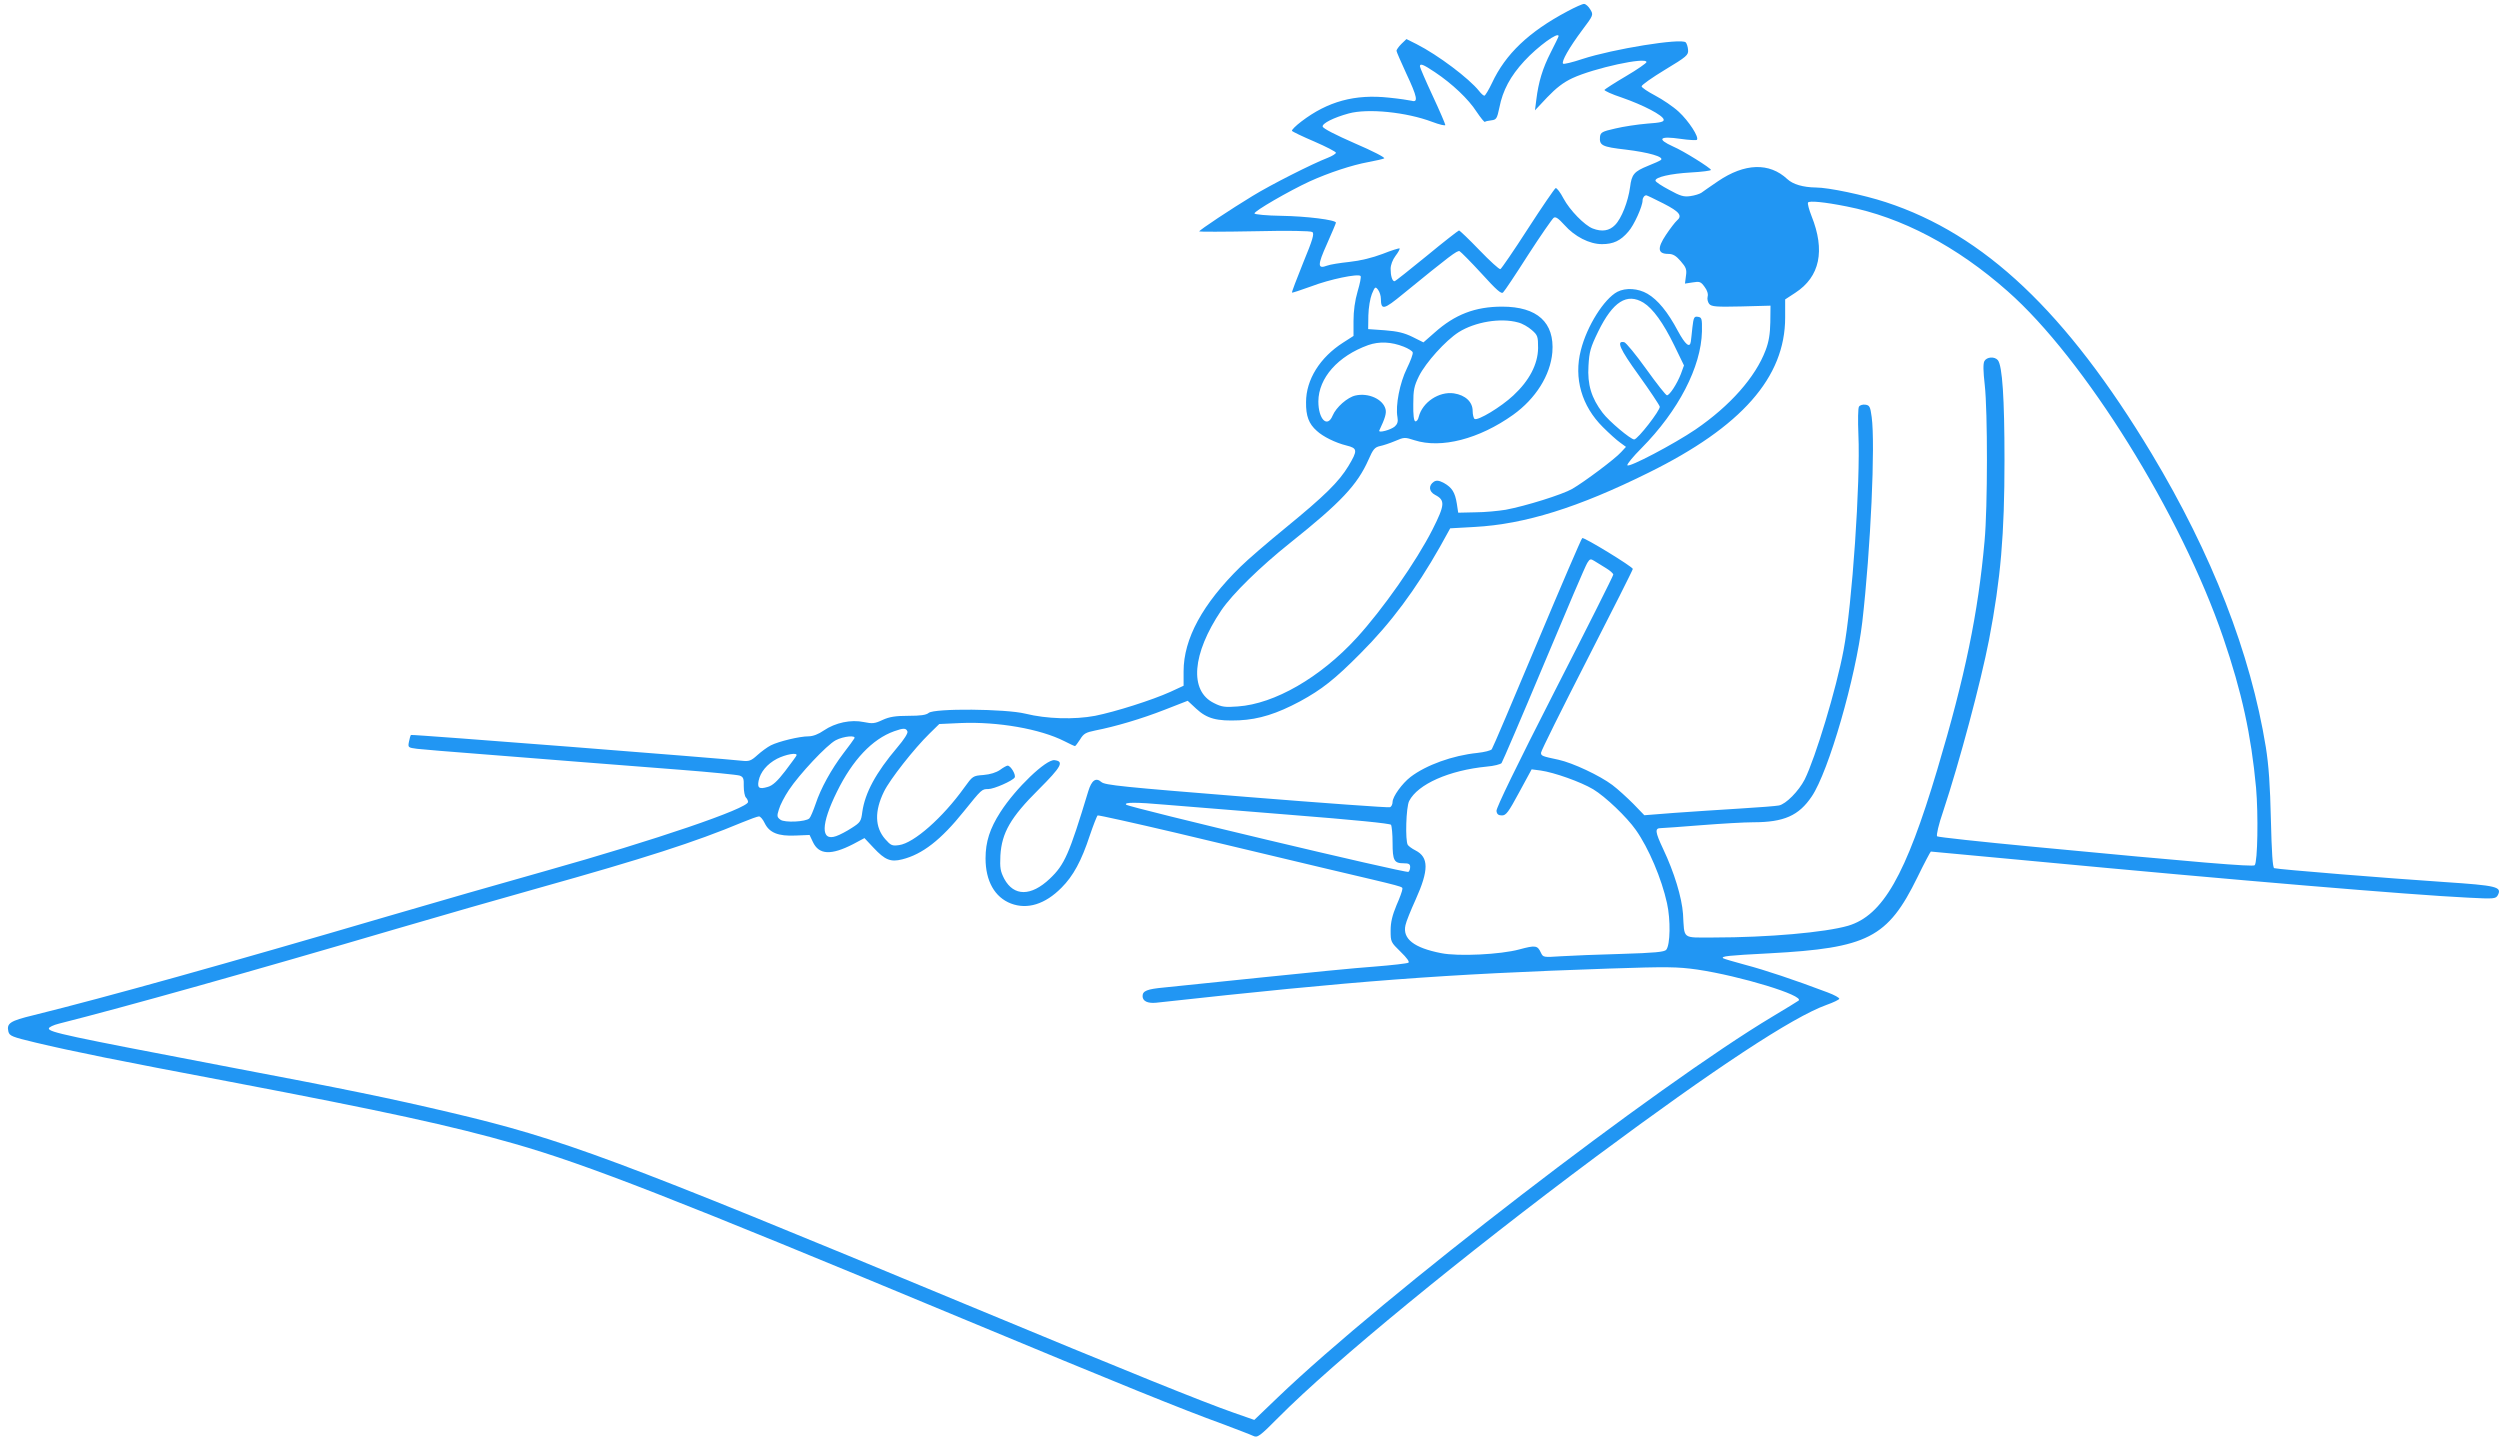 <?xml version="1.0" standalone="no"?>
<!DOCTYPE svg PUBLIC "-//W3C//DTD SVG 20010904//EN"
 "http://www.w3.org/TR/2001/REC-SVG-20010904/DTD/svg10.dtd">
<svg version="1.0" xmlns="http://www.w3.org/2000/svg"
 width="1280pt" height="736pt" viewBox="0 0 1280 736"
 preserveAspectRatio="xMidYMid meet">
<g transform="translate(0,736) scale(0.1,-0.1)"
fill="#2196f3" stroke="none">
<path d="M8025 7302 c-198 -105 -317 -219 -386 -367 -17 -36 -35 -65 -39 -65
-5 0 -17 11 -27 24 -52 65 -210 184 -320 240 l-52 26 -26 -25 c-14 -14 -25
-30 -25 -35 0 -5 23 -57 50 -116 57 -121 62 -150 28 -140 -13 3 -65 11 -116
16 -175 19 -314 -19 -449 -122 -29 -22 -51 -44 -48 -48 2 -4 54 -29 115 -55
60 -26 110 -52 110 -57 0 -5 -19 -17 -42 -26 -78 -30 -292 -138 -386 -196
-107 -65 -272 -174 -272 -181 0 -2 127 -2 283 1 174 4 287 2 296 -4 11 -8 3
-37 -47 -158 -33 -82 -59 -150 -57 -152 2 -2 46 13 99 32 94 36 239 66 252 53
4 -4 -3 -39 -15 -79 -14 -48 -21 -100 -21 -151 l0 -77 -53 -34 c-119 -76 -190
-190 -190 -305 -1 -71 14 -111 55 -147 31 -29 95 -61 152 -75 57 -14 58 -25
10 -105 -49 -81 -121 -152 -319 -314 -93 -76 -199 -167 -234 -202 -194 -190
-291 -369 -291 -535 l0 -74 -67 -31 c-95 -43 -282 -102 -386 -123 -107 -20
-248 -16 -357 11 -101 25 -466 28 -495 4 -13 -11 -42 -15 -104 -15 -66 0 -97
-5 -132 -21 -40 -19 -52 -20 -96 -11 -66 14 -146 -3 -205 -43 -27 -19 -56 -30
-78 -30 -47 0 -153 -26 -193 -46 -18 -9 -49 -32 -69 -50 -33 -30 -43 -33 -80
-29 -93 11 -1690 136 -1694 132 -2 -2 -7 -17 -10 -34 -6 -30 -5 -31 42 -37 27
-3 168 -15 314 -26 146 -12 373 -29 505 -40 132 -10 368 -29 525 -41 157 -12
295 -26 307 -30 19 -7 22 -15 21 -54 0 -26 5 -52 11 -58 6 -6 11 -16 11 -23 0
-33 -474 -195 -1036 -353 -214 -60 -576 -164 -804 -231 -835 -245 -1436 -413
-1819 -508 -120 -29 -138 -41 -128 -84 6 -22 18 -27 139 -56 198 -47 416 -91
998 -201 787 -150 1133 -225 1454 -317 368 -105 818 -281 2291 -894 817 -340
1128 -466 1335 -541 74 -28 145 -55 157 -61 21 -10 32 -3 129 95 282 284 945
828 1627 1336 610 453 1004 713 1179 776 34 12 63 26 65 31 2 5 -25 20 -60 33
-169 64 -322 115 -421 141 -59 16 -111 31 -114 34 -10 10 24 14 238 25 503 27
605 79 757 389 35 72 67 132 69 132 2 0 244 -23 537 -50 1006 -95 1921 -172
2213 -186 136 -7 142 -6 153 13 22 43 -6 49 -274 67 -286 19 -855 65 -871 71
-8 2 -13 81 -17 247 -4 176 -11 279 -26 373 -78 480 -275 987 -585 1503 -436
724 -856 1122 -1361 1287 -113 37 -293 75 -358 75 -65 1 -117 16 -146 43 -92
86 -218 82 -355 -11 -38 -26 -76 -52 -85 -59 -9 -6 -34 -14 -56 -17 -34 -5
-51 0 -109 32 -38 20 -70 41 -70 47 -2 18 77 36 182 42 56 3 102 9 102 13 0 9
-140 97 -194 120 -86 39 -70 55 39 39 41 -6 79 -8 83 -5 13 13 -42 97 -93 144
-28 26 -83 63 -121 83 -38 20 -69 41 -69 47 0 7 54 45 120 85 111 67 120 75
118 101 -1 16 -7 34 -12 39 -23 23 -373 -34 -529 -85 -51 -17 -96 -28 -99 -24
-10 10 31 82 98 172 58 77 58 78 41 106 -9 15 -23 28 -32 28 -8 0 -46 -17 -85
-38z m-45 -127 c0 -3 -18 -40 -40 -83 -42 -82 -63 -152 -74 -242 l-7 -55 63
67 c46 48 82 76 129 98 110 51 379 110 379 82 0 -5 -47 -38 -105 -72 -58 -34
-107 -66 -110 -70 -3 -4 38 -23 90 -40 109 -38 209 -90 213 -112 2 -12 -15
-16 -85 -21 -48 -4 -122 -15 -163 -25 -67 -15 -75 -20 -78 -42 -4 -45 10 -52
132 -66 116 -14 198 -37 180 -53 -5 -4 -35 -18 -66 -30 -71 -29 -84 -43 -92
-109 -10 -74 -44 -161 -77 -194 -29 -30 -67 -36 -114 -18 -42 16 -118 94 -150
154 -16 31 -34 54 -40 53 -5 -2 -69 -95 -142 -208 -72 -112 -136 -205 -141
-207 -6 -2 -54 42 -108 98 -53 55 -100 100 -104 100 -3 0 -78 -58 -165 -130
-87 -71 -161 -130 -165 -130 -12 0 -20 28 -20 64 0 19 10 46 25 66 14 18 23
35 21 38 -3 2 -42 -10 -87 -28 -53 -20 -114 -35 -170 -41 -47 -5 -99 -13 -114
-19 -50 -19 -50 2 -1 111 25 56 46 106 46 109 0 14 -150 33 -280 35 -74 1
-136 7 -137 12 -4 11 178 116 282 164 99 45 218 84 300 99 39 7 76 16 82 19 7
4 -59 38 -150 77 -98 43 -163 76 -165 86 -3 16 56 46 133 67 98 27 296 7 428
-43 37 -14 67 -21 67 -16 0 5 -29 73 -65 150 -36 77 -65 145 -65 150 0 17 16
11 76 -29 90 -60 173 -139 214 -203 21 -31 40 -55 43 -52 2 3 17 6 33 8 25 3
29 8 41 66 17 87 56 160 127 237 69 75 176 153 176 128z m537 -857 c84 -43 98
-63 68 -88 -8 -7 -33 -39 -55 -72 -46 -69 -43 -98 12 -98 23 0 39 -9 63 -37
28 -32 32 -43 27 -76 l-5 -39 39 6 c36 6 42 4 61 -22 14 -18 20 -38 16 -51 -3
-12 1 -28 8 -37 12 -14 35 -16 164 -13 l150 4 -1 -85 c-1 -61 -8 -101 -24
-143 -52 -138 -182 -285 -359 -406 -109 -74 -344 -198 -349 -183 -2 6 30 45
72 87 190 192 306 417 310 598 1 67 -1 72 -21 75 -19 3 -22 -3 -28 -55 -3 -32
-7 -64 -8 -72 -5 -35 -28 -16 -66 54 -52 98 -103 160 -156 191 -48 28 -111 32
-154 10 -68 -36 -156 -175 -187 -299 -37 -143 4 -286 113 -394 32 -32 72 -68
88 -79 l30 -22 -25 -27 c-30 -34 -188 -152 -250 -188 -50 -29 -239 -88 -341
-107 -37 -6 -107 -13 -155 -13 l-88 -2 -7 46 c-9 58 -25 83 -66 106 -25 13
-37 15 -51 7 -29 -19 -27 -51 6 -68 52 -27 50 -51 -13 -176 -83 -164 -256
-411 -390 -557 -185 -202 -420 -337 -607 -350 -65 -5 -83 -3 -122 17 -128 62
-113 252 37 475 57 84 199 223 352 345 261 208 345 298 402 427 23 53 32 63
58 69 16 3 52 15 78 26 46 20 50 20 99 4 137 -44 331 6 505 130 116 83 191
203 201 320 12 153 -77 234 -257 234 -138 0 -242 -40 -346 -133 l-57 -50 -56
28 c-43 21 -77 29 -142 34 l-85 6 1 70 c1 40 9 87 18 110 16 38 18 39 32 21 8
-11 14 -31 14 -45 1 -61 14 -58 115 25 238 194 276 223 288 218 6 -3 57 -54
112 -114 78 -86 102 -107 111 -97 7 6 65 93 128 192 64 99 123 184 131 190 10
7 24 -3 55 -37 52 -59 128 -98 192 -98 58 0 95 17 135 64 29 32 73 130 73 160
0 13 9 26 19 26 3 0 43 -19 88 -42z m938 -15 c281 -55 564 -204 824 -434 392
-345 889 -1144 1104 -1774 95 -278 143 -498 168 -768 12 -137 8 -382 -7 -397
-9 -9 -288 14 -1138 95 -264 25 -484 49 -488 53 -5 5 8 62 31 128 84 254 192
658 235 879 60 314 79 538 79 920 0 315 -11 483 -34 511 -17 20 -57 17 -69 -5
-7 -14 -6 -51 2 -123 15 -134 15 -625 -1 -798 -33 -369 -99 -691 -242 -1170
-162 -543 -279 -747 -457 -800 -118 -34 -409 -60 -689 -60 -164 0 -148 -12
-156 121 -6 84 -45 213 -102 333 -41 87 -43 106 -12 106 12 0 105 7 207 15
102 8 222 15 267 15 157 0 233 34 299 132 87 128 226 612 259 894 43 375 67
910 48 1049 -7 53 -11 60 -32 63 -13 2 -28 -2 -33 -10 -5 -7 -6 -70 -3 -143
11 -240 -32 -874 -76 -1104 -37 -198 -144 -551 -199 -662 -31 -60 -96 -126
-132 -133 -13 -3 -104 -10 -203 -16 -99 -6 -249 -16 -333 -22 l-153 -12 -56
58 c-32 32 -80 76 -108 97 -64 48 -202 113 -275 129 -85 18 -90 20 -90 36 0 9
106 222 235 474 129 252 235 462 235 467 0 11 -250 164 -259 158 -4 -2 -108
-244 -231 -537 -123 -293 -227 -538 -232 -544 -5 -7 -38 -15 -74 -19 -127 -13
-262 -62 -342 -123 -43 -33 -92 -101 -92 -128 0 -12 -6 -24 -13 -27 -7 -3
-338 21 -736 53 -634 51 -724 60 -742 76 -28 25 -50 9 -67 -47 -98 -323 -121
-376 -197 -448 -96 -91 -184 -91 -233 -1 -20 39 -23 55 -20 120 7 116 52 195
196 338 116 116 132 144 81 150 -43 5 -198 -143 -277 -266 -54 -84 -76 -152
-76 -237 0 -116 47 -199 130 -231 84 -32 175 -4 259 81 60 60 102 137 145 268
18 53 36 99 40 102 4 2 184 -38 401 -89 217 -52 558 -133 759 -181 428 -101
400 -93 400 -108 0 -7 -13 -44 -30 -82 -21 -51 -30 -86 -30 -129 0 -59 1 -60
51 -109 33 -32 47 -52 40 -56 -6 -4 -85 -13 -174 -20 -89 -6 -351 -32 -582
-56 -231 -24 -454 -47 -495 -51 -86 -8 -110 -17 -110 -44 0 -26 26 -38 69 -34
1028 113 1468 146 2321 175 299 10 348 9 449 -5 222 -33 550 -133 520 -159 -2
-2 -62 -39 -134 -82 -588 -352 -1994 -1433 -2532 -1949 l-121 -116 -103 36
c-160 56 -532 206 -1370 554 -1807 751 -2068 848 -2639 983 -314 74 -522 117
-1175 241 -790 151 -885 171 -885 190 0 7 24 18 52 25 337 85 985 267 1723
484 215 63 545 158 735 211 539 151 800 235 1039 335 41 17 80 31 87 31 7 0
20 -15 29 -34 24 -50 70 -68 158 -64 l72 3 17 -36 c31 -66 93 -69 206 -11 l58
31 47 -50 c58 -62 87 -74 146 -59 104 26 199 100 316 246 92 114 92 114 125
114 29 0 124 42 135 59 8 13 -20 61 -36 61 -5 0 -23 -10 -39 -22 -19 -13 -49
-23 -85 -26 -54 -4 -55 -5 -99 -66 -109 -152 -257 -283 -333 -293 -35 -5 -42
-2 -71 31 -53 61 -55 143 -6 243 30 62 155 221 233 297 l50 49 109 5 c191 8
408 -30 532 -93 27 -14 51 -25 54 -25 2 0 14 15 26 34 18 30 29 36 78 46 102
20 235 59 355 106 l118 46 43 -40 c56 -52 106 -65 221 -60 102 5 193 34 311
97 112 61 178 113 309 245 157 157 284 328 408 547 l52 94 125 7 c257 14 530
99 891 278 476 235 699 488 699 794 l0 93 52 34 c126 82 154 216 83 393 -13
33 -21 64 -18 69 6 10 83 3 198 -20z m-1040 -493 c48 -30 101 -103 157 -218
l50 -103 -16 -44 c-20 -51 -57 -108 -71 -109 -5 -1 -53 60 -106 134 -53 74
-104 136 -113 138 -42 9 -24 -33 75 -170 56 -78 104 -150 107 -160 4 -17 -113
-168 -131 -168 -18 0 -129 93 -162 137 -57 75 -78 144 -72 240 4 72 10 94 50
176 75 153 147 199 232 147z m-642 -101 c21 -5 52 -23 70 -39 30 -26 32 -33
32 -92 -1 -83 -45 -167 -127 -243 -63 -59 -181 -130 -198 -120 -5 3 -10 22
-10 41 0 46 -37 81 -96 90 -76 11 -161 -45 -180 -120 -3 -15 -11 -25 -18 -23
-7 2 -11 34 -10 88 0 72 4 92 29 143 35 70 136 182 203 225 84 53 215 75 305
50z m-586 -124 c23 -9 44 -22 46 -29 3 -7 -11 -44 -30 -83 -36 -73 -59 -189
-48 -249 4 -22 0 -35 -13 -47 -20 -18 -87 -36 -80 -21 30 63 37 88 32 109 -13
51 -87 85 -154 70 -41 -9 -99 -60 -117 -103 -27 -65 -73 -19 -73 73 1 120 100
232 255 288 57 20 119 17 182 -8z m1036 -1134 c20 -12 37 -27 37 -33 0 -6
-135 -275 -301 -599 -193 -378 -299 -596 -297 -611 2 -17 10 -23 28 -23 21 0
33 16 88 118 l64 118 46 -6 c70 -10 205 -58 269 -96 63 -38 172 -142 219 -209
65 -92 132 -250 159 -374 19 -85 17 -214 -4 -239 -9 -11 -60 -16 -229 -21
-119 -3 -258 -9 -309 -12 -92 -6 -92 -6 -104 19 -17 37 -28 38 -110 16 -95
-26 -313 -37 -401 -19 -138 27 -198 73 -182 143 3 17 27 76 52 131 68 151 68
217 -1 252 -18 9 -35 22 -39 28 -14 21 -9 195 7 225 44 86 204 157 397 176 37
3 71 12 76 18 5 7 103 235 217 507 114 272 213 505 222 518 13 21 17 22 36 10
12 -8 39 -24 60 -37z m-3577 -836 c4 -8 -17 -41 -52 -82 -110 -130 -165 -232
-179 -330 -6 -48 -10 -54 -54 -82 -26 -17 -62 -36 -80 -42 -80 -28 -78 61 4
227 80 163 181 270 293 310 48 17 61 17 68 -1z m-272 -36 c-4 -7 -28 -40 -55
-75 -63 -83 -117 -181 -143 -260 -12 -35 -26 -68 -32 -74 -18 -18 -127 -23
-148 -7 -18 13 -19 19 -8 53 6 22 29 66 51 99 53 80 194 231 240 255 40 21
107 27 95 9z m-296 -87 c-1 -4 -28 -40 -58 -80 -40 -52 -64 -74 -89 -81 -44
-13 -54 -6 -47 31 9 45 43 86 94 113 45 23 107 34 100 17z m1887 -252 c61 -5
344 -28 630 -51 341 -27 522 -45 527 -52 4 -7 8 -48 8 -93 0 -90 8 -104 57
-104 26 0 33 -4 33 -19 0 -11 -4 -22 -9 -25 -12 -8 -1431 330 -1445 344 -13
13 52 13 199 0z"/>
</g>
</svg>
